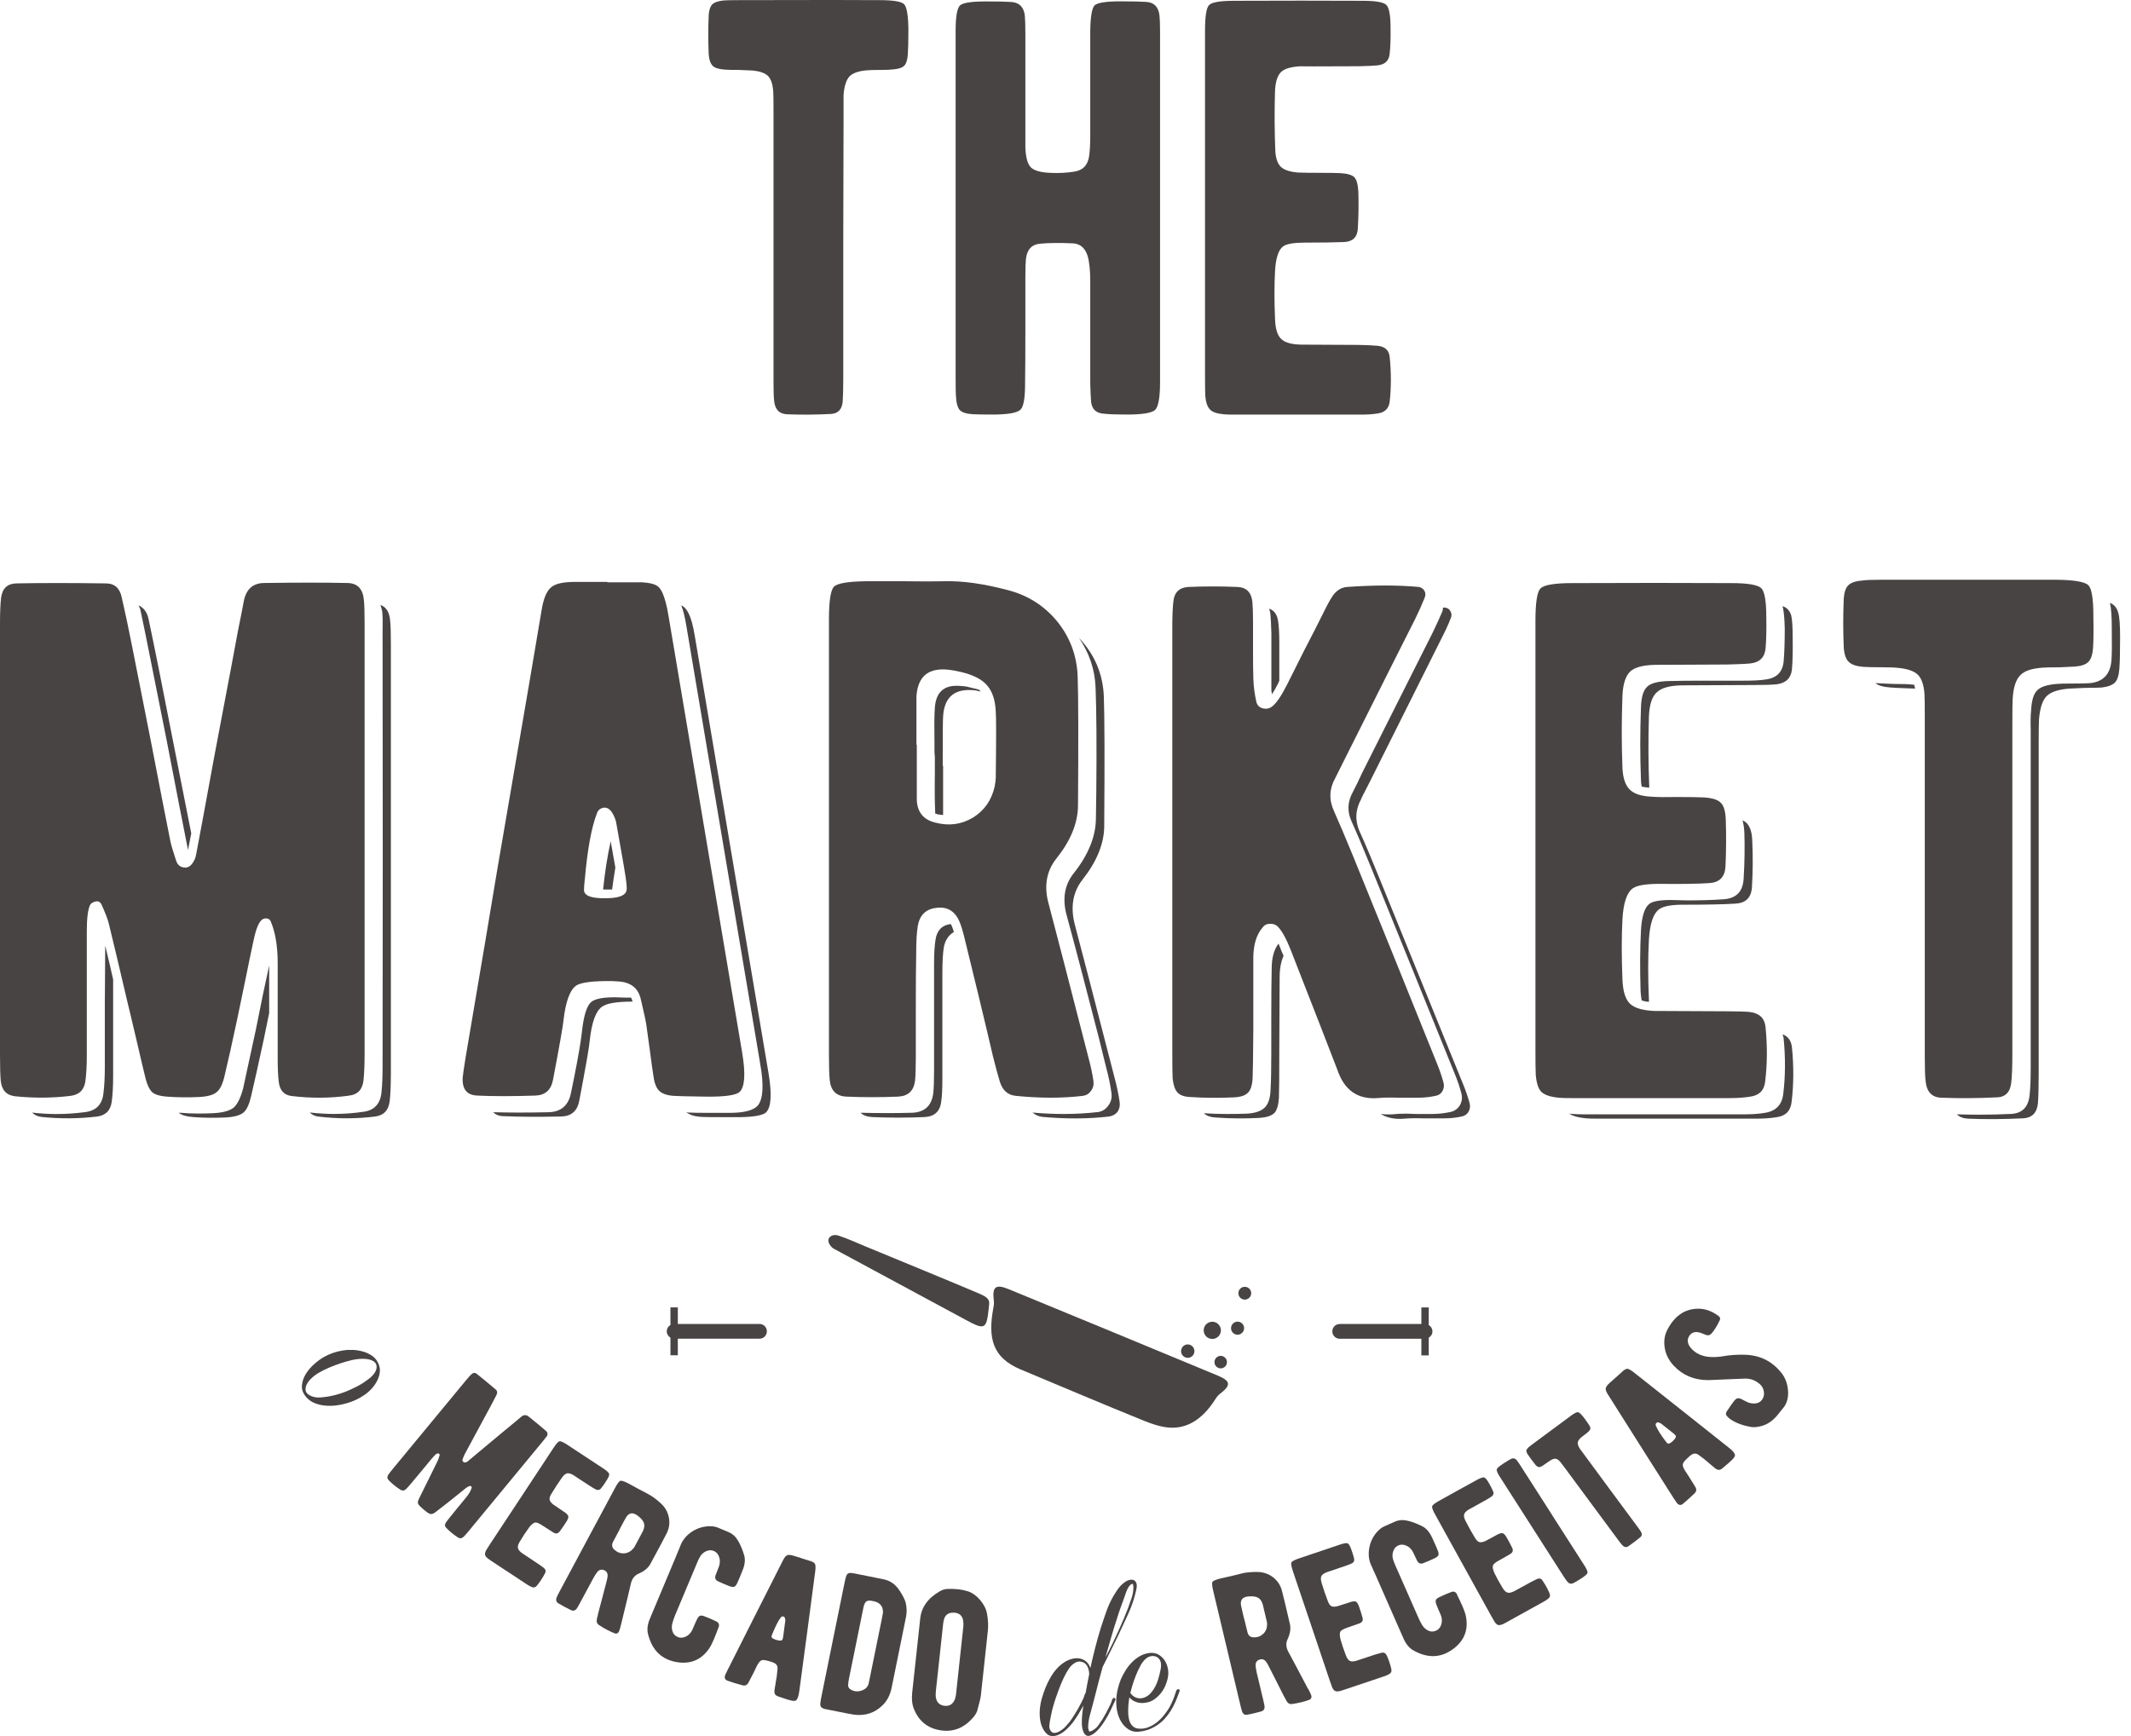 <svg xmlns="http://www.w3.org/2000/svg" width="162" height="132" viewBox="0 0 162 132" fill="none"><path fill-rule="evenodd" clip-rule="evenodd" d="M108.614 103.053V101.714C108.782 101.617 108.894 101.437 108.894 101.232C108.894 101.026 108.782 100.846 108.614 100.749V99.41H108.053V100.671H101.845C101.535 100.671 101.284 100.921 101.284 101.232C101.284 101.542 101.535 101.793 101.845 101.793H108.053V103.057H108.614V103.053Z" fill="#494444"></path><path fill-rule="evenodd" clip-rule="evenodd" d="M51.529 103.053V101.789H57.737C58.047 101.789 58.298 101.538 58.298 101.228C58.298 100.918 58.047 100.667 57.737 100.667H51.529V99.407H50.968V100.746C50.8 100.843 50.688 101.022 50.688 101.228C50.688 101.434 50.8 101.613 50.968 101.71V103.049H51.529V103.053Z" fill="#494444"></path><path fill-rule="evenodd" clip-rule="evenodd" d="M54.18 5.011C54.356 5.172 54.67 5.265 55.123 5.295C55.328 5.31 55.676 5.318 56.173 5.318C56.626 5.333 56.981 5.348 57.247 5.363C57.785 5.422 58.167 5.561 58.387 5.778C58.604 5.998 58.735 6.376 58.78 6.918C58.795 7.124 58.803 7.599 58.803 8.343V29.023C58.803 29.711 58.818 30.186 58.847 30.448C58.904 31.117 59.225 31.469 59.812 31.499C60.878 31.544 61.996 31.536 63.163 31.476C63.701 31.447 64.001 31.14 64.06 30.556C64.09 30.164 64.105 29.569 64.105 28.78V18.792L64.128 8.803V7.203C64.184 6.533 64.337 6.066 64.588 5.8C64.85 5.538 65.317 5.385 65.99 5.34C66.196 5.325 66.514 5.318 66.951 5.318C67.389 5.318 67.703 5.303 67.938 5.273C68.316 5.243 68.589 5.149 68.75 4.989C68.896 4.828 68.982 4.551 69.012 4.155C69.042 3.762 69.057 3.111 69.057 2.203C69.042 1.152 68.933 0.524 68.728 0.318C68.522 0.112 67.901 0.011 66.865 0.011C65.594 -0.004 61.996 -0.004 56.065 0.011C55.568 0.011 55.216 0.019 55.014 0.034C54.603 0.079 54.319 0.172 54.162 0.318C54.001 0.479 53.904 0.748 53.877 1.129C53.833 2.139 53.833 3.138 53.877 4.132C53.904 4.54 54.008 4.835 54.184 5.007" fill="#494444"></path><path fill-rule="evenodd" clip-rule="evenodd" d="M72.979 31.192C73.14 31.368 73.484 31.469 74.008 31.499C74.314 31.514 74.849 31.521 75.608 31.521C76.689 31.506 77.344 31.383 77.579 31.147C77.811 30.93 77.927 30.28 77.927 29.199C77.942 28.163 77.949 26.809 77.949 25.145V21.091C77.949 20.433 77.964 19.958 77.994 19.666C78.084 18.952 78.454 18.571 79.112 18.526C79.755 18.466 80.571 18.459 81.566 18.503C82.119 18.533 82.493 18.855 82.684 19.468C82.814 19.921 82.882 20.564 82.882 21.398V29.154C82.897 29.767 82.919 30.242 82.949 30.579C83.02 31.121 83.334 31.413 83.891 31.454C84.284 31.499 84.871 31.521 85.645 31.521C86.842 31.521 87.564 31.401 87.814 31.17C88.061 30.919 88.188 30.22 88.188 29.064V2.401C88.188 1.829 88.173 1.421 88.144 1.174C88.069 0.531 87.743 0.187 87.156 0.146C86.73 0.116 86.083 0.101 85.204 0.101C84.094 0.101 83.432 0.202 83.211 0.407C83.005 0.628 82.897 1.275 82.882 2.36V10.314C82.882 10.957 82.852 11.48 82.792 11.892C82.691 12.58 82.302 12.965 81.633 13.055C81.061 13.145 80.477 13.171 79.879 13.145C79.12 13.115 78.615 12.976 78.368 12.726C78.121 12.479 77.983 11.982 77.949 11.237V2.584C77.949 1.926 77.934 1.458 77.908 1.182C77.833 0.553 77.504 0.209 76.921 0.153C76.51 0.123 75.863 0.108 74.969 0.108C73.858 0.108 73.196 0.209 72.976 0.415C72.755 0.636 72.647 1.283 72.647 2.367V28.679C72.647 29.453 72.654 29.921 72.669 30.081C72.695 30.639 72.8 31.009 72.976 31.2" fill="#494444"></path><path fill-rule="evenodd" clip-rule="evenodd" d="M91.994 31.151C92.185 31.342 92.54 31.458 93.068 31.503C93.213 31.517 93.449 31.525 93.771 31.525H103.501C103.969 31.525 104.376 31.495 104.728 31.439C105.281 31.364 105.588 31.058 105.648 30.519C105.764 29.438 105.764 28.32 105.648 27.168C105.603 26.641 105.296 26.349 104.728 26.293C104.451 26.263 103.976 26.241 103.303 26.226C100.251 26.211 98.785 26.203 98.901 26.203C98.172 26.189 97.667 26.043 97.391 25.766C97.114 25.504 96.961 25.014 96.931 24.296C96.871 22.909 96.871 21.675 96.931 20.594C96.987 19.614 97.192 18.994 97.544 18.732C97.806 18.541 98.363 18.448 99.208 18.448C100.524 18.448 101.523 18.433 102.211 18.403C102.854 18.358 103.187 18.021 103.221 17.393C103.281 16.443 103.292 15.501 103.262 14.566C103.232 14.027 103.131 13.661 102.955 13.47C102.765 13.294 102.409 13.193 101.882 13.163C101.545 13.149 101.014 13.141 100.281 13.141C99.597 13.141 99.07 13.133 98.703 13.119C98.075 13.074 97.63 12.928 97.365 12.681C97.103 12.419 96.964 11.978 96.946 11.368C96.89 9.936 96.882 8.463 96.927 6.941C96.953 6.241 97.11 5.752 97.387 5.475C97.664 5.213 98.176 5.067 98.92 5.037C98.774 5.052 100.24 5.052 103.322 5.037C103.995 5.022 104.462 5 104.724 4.97C105.292 4.91 105.599 4.611 105.644 4.072C105.704 3.56 105.723 2.917 105.711 2.143C105.711 1.163 105.603 0.572 105.382 0.366C105.177 0.165 104.571 0.06 103.565 0.06C100.614 0.045 97.379 0.045 93.861 0.06C92.765 0.06 92.114 0.168 91.912 0.389C91.706 0.595 91.606 1.256 91.606 2.382V28.518C91.606 29.352 91.613 29.883 91.628 30.119C91.673 30.616 91.796 30.96 91.998 31.147" fill="#494444"></path><path fill-rule="evenodd" clip-rule="evenodd" d="M26.54 83.304C27.198 83.233 27.561 82.836 27.636 82.126C27.688 81.595 27.718 80.929 27.718 80.125V47.37C27.718 46.528 27.699 45.945 27.662 45.616C27.587 44.778 27.176 44.348 26.428 44.329C24.711 44.292 22.584 44.292 20.048 44.329C19.225 44.348 18.724 44.797 18.541 45.672C18.485 45.982 18.332 46.779 18.074 48.054C17.89 49.023 17.744 49.808 17.636 50.41C17.288 52.216 16.832 54.628 16.267 57.639C15.609 61.236 15.164 63.652 14.925 64.897C14.887 65.099 14.85 65.234 14.816 65.309C14.614 65.765 14.36 65.986 14.05 65.967C13.721 65.948 13.5 65.776 13.392 65.447C13.171 64.789 13.025 64.295 12.954 63.97C12.588 62.145 12.116 59.707 11.529 56.659C10.8 52.972 10.314 50.526 10.078 49.318C9.787 47.841 9.514 46.543 9.256 45.429C9.11 44.718 8.71 44.359 8.051 44.359C5.422 44.322 3.149 44.322 1.234 44.359C0.557 44.378 0.176 44.744 0.082 45.455C0.026 45.93 0 46.588 0 47.426V80.207C0 81.12 0.019 81.778 0.056 82.178C0.127 82.889 0.494 83.281 1.152 83.356C2.577 83.502 3.964 83.494 5.314 83.33C6.01 83.255 6.399 82.881 6.492 82.208C6.563 81.681 6.6 81.022 6.6 80.237V70.761C6.6 69.811 6.683 69.164 6.847 68.816C6.903 68.708 7.012 68.626 7.176 68.57C7.431 68.48 7.614 68.551 7.722 68.787C7.995 69.388 8.179 69.864 8.268 70.211C8.616 71.636 9.091 73.633 9.693 76.21C9.783 76.576 10.015 77.533 10.377 79.085C10.65 80.271 10.879 81.239 11.062 81.987C11.189 82.5 11.365 82.855 11.582 83.057C11.802 83.24 12.184 83.349 12.73 83.386C13.515 83.442 14.319 83.45 15.142 83.412C15.8 83.375 16.245 83.248 16.484 83.027C16.739 82.825 16.941 82.399 17.086 81.74C17.326 80.753 17.644 79.321 18.044 77.44C18.171 76.838 18.373 75.869 18.646 74.538C18.9 73.278 19.102 72.309 19.248 71.636C19.412 70.813 19.603 70.275 19.824 70.02C19.932 69.893 20.059 69.83 20.209 69.83C20.373 69.83 20.493 69.893 20.564 70.02C20.931 70.862 21.11 71.939 21.11 73.252V80.51C21.11 81.206 21.136 81.789 21.192 82.264C21.267 82.903 21.585 83.259 22.15 83.334C23.646 83.517 25.108 83.506 26.533 83.307" fill="#494444"></path><path fill-rule="evenodd" clip-rule="evenodd" d="M19.42 78.427C19.016 80.308 18.706 81.741 18.489 82.728C18.305 83.438 18.07 83.932 17.778 84.205C17.468 84.459 16.948 84.605 16.219 84.642C15.852 84.661 15.478 84.669 15.097 84.669C14.641 84.669 14.196 84.65 13.754 84.613H13.59C13.81 84.796 14.196 84.904 14.742 84.942C15.527 84.998 16.331 85.005 17.15 84.968C17.808 84.93 18.264 84.803 18.519 84.586C18.754 84.385 18.949 83.966 19.095 83.326C19.33 82.324 19.652 80.888 20.052 79.026C20.16 78.476 20.299 77.81 20.463 77.025V73.409C20.261 74.359 20.097 75.125 19.97 75.709C19.734 76.898 19.551 77.799 19.424 78.42" fill="#494444"></path><path fill-rule="evenodd" clip-rule="evenodd" d="M7.969 75.884V81.142C7.969 81.928 7.932 82.593 7.861 83.143C7.767 84.003 7.285 84.474 6.41 84.568C5.714 84.657 5.004 84.706 4.275 84.706C3.71 84.706 3.097 84.669 2.438 84.598C2.622 84.781 2.857 84.889 3.149 84.927C4.574 85.073 5.972 85.065 7.341 84.901C8.018 84.826 8.399 84.452 8.493 83.779C8.564 83.251 8.601 82.593 8.601 81.808V74.471C8.456 73.813 8.254 72.956 7.999 71.898L7.973 75.896L7.969 75.884Z" fill="#494444"></path><path fill-rule="evenodd" clip-rule="evenodd" d="M10.654 46.278C10.893 47.392 11.155 48.686 11.447 50.167L12.677 56.33C13.425 60.219 13.964 62.986 14.293 64.628L14.54 63.368C14.267 61.98 13.855 59.898 13.306 57.123C12.76 54.348 12.348 52.265 12.075 50.878C11.784 49.415 11.518 48.129 11.282 47.018C11.174 46.543 10.927 46.214 10.542 46.031C10.617 46.233 10.65 46.315 10.65 46.278" fill="#494444"></path><path fill-rule="evenodd" clip-rule="evenodd" d="M29.715 81.714V48.933C29.715 48.11 29.697 47.527 29.659 47.179C29.603 46.539 29.357 46.147 28.919 46.001C28.99 46.203 29.039 46.367 29.057 46.495C29.095 46.861 29.102 47.4 29.084 48.11V48.275C29.102 59.924 29.102 70.851 29.084 81.056C29.084 81.86 29.057 82.526 29.001 83.057C28.911 83.932 28.455 84.426 27.633 84.534C26.903 84.642 26.152 84.699 25.385 84.699C24.82 84.699 24.207 84.661 23.549 84.59C23.713 84.755 23.915 84.856 24.151 84.893C25.647 85.076 27.109 85.076 28.534 84.893C29.192 84.803 29.555 84.399 29.629 83.689C29.686 83.177 29.712 82.522 29.712 81.718" fill="#494444"></path><path fill-rule="evenodd" clip-rule="evenodd" d="M52.201 47.729L57.788 80.866C58.08 82.507 58.017 83.577 57.598 84.07C57.269 84.433 56.558 84.617 55.462 84.617H53.821C53.181 84.617 52.673 84.609 52.287 84.59C52.269 84.59 52.25 84.579 52.235 84.564H52.179C52.415 84.766 52.77 84.882 53.245 84.919C53.48 84.938 54.284 84.946 55.653 84.946C57.078 84.964 57.938 84.845 58.226 84.59C58.63 84.205 58.693 83.203 58.42 81.576C57.743 77.579 56.812 72.055 55.627 65.006C54.31 57.175 53.379 51.652 52.833 48.439C52.762 48.002 52.688 47.647 52.613 47.37C52.411 46.622 52.138 46.173 51.79 46.027C51.861 46.211 51.928 46.413 51.981 46.629C52.052 46.902 52.127 47.269 52.201 47.725" fill="#494444"></path><path fill-rule="evenodd" clip-rule="evenodd" d="M46.533 67.638C46.604 67.092 46.686 66.535 46.78 65.967C46.705 65.567 46.589 64.901 46.425 63.966C46.166 65.133 45.976 66.359 45.849 67.635H46.533V67.638Z" fill="#494444"></path><path fill-rule="evenodd" clip-rule="evenodd" d="M36.29 83.304C37.494 83.36 38.956 83.36 40.672 83.304C41.439 83.285 41.895 82.885 42.041 82.1C42.535 79.508 42.797 78.001 42.838 77.582C43.002 76.139 43.328 75.256 43.821 74.927C44.188 74.692 45.1 74.579 46.562 74.598C46.544 74.598 46.69 74.609 47 74.624C47.965 74.68 48.541 75.144 48.724 76.019C48.963 77.022 49.098 77.661 49.135 77.934C49.191 78.371 49.281 79.03 49.408 79.905C49.52 80.78 49.61 81.43 49.681 81.849C49.752 82.38 49.902 82.743 50.119 82.945C50.336 83.162 50.713 83.293 51.241 83.326C51.48 83.345 52.28 83.364 53.653 83.383C55.078 83.401 55.934 83.282 56.226 83.027C56.626 82.642 56.689 81.64 56.416 80.013C55.795 76.326 54.864 70.802 53.623 63.447C52.381 56.091 51.45 50.567 50.829 46.876C50.755 46.42 50.684 46.065 50.609 45.807C50.444 45.186 50.253 44.786 50.033 44.603C49.816 44.419 49.404 44.311 48.802 44.274H46.173V44.244H43.765C42.853 44.244 42.239 44.371 41.933 44.629C41.566 44.902 41.312 45.504 41.166 46.435C41.091 46.947 39.969 53.522 37.797 66.154C37.415 68.491 36.611 73.256 35.388 80.451C35.261 81.255 35.187 81.756 35.172 81.958C35.134 82.833 35.508 83.282 36.293 83.3M44.453 66.924C44.655 64.587 44.966 62.889 45.384 61.831C45.456 61.614 45.612 61.476 45.848 61.42C46.121 61.364 46.36 61.502 46.562 61.831C46.727 62.123 46.828 62.396 46.862 62.654C46.88 62.729 46.989 63.349 47.191 64.516C47.37 65.522 47.501 66.27 47.572 66.764C47.643 67.295 47.666 67.605 47.628 67.695C47.557 68.095 47.026 68.297 46.039 68.297C44.943 68.316 44.397 68.106 44.397 67.669C44.397 67.485 44.412 67.239 44.45 66.928" fill="#494444"></path><path fill-rule="evenodd" clip-rule="evenodd" d="M47.598 75.855L46.749 75.828C45.799 75.828 45.189 75.956 44.916 76.213C44.587 76.524 44.359 77.291 44.232 78.513C44.142 79.28 43.948 80.402 43.656 81.883C43.529 82.485 43.447 82.885 43.409 83.087C43.226 84.037 42.669 84.531 41.738 84.568C40.844 84.587 40.066 84.594 39.412 84.594C38.791 84.594 38.151 84.583 37.493 84.568C37.695 84.77 37.961 84.867 38.286 84.867C39.494 84.923 40.952 84.931 42.669 84.893C43.435 84.874 43.892 84.474 44.038 83.689C44.531 81.097 44.797 79.583 44.83 79.142C44.976 77.773 45.279 76.913 45.735 76.569C46.083 76.292 46.868 76.157 48.087 76.157C48.073 76.083 48.035 75.982 47.979 75.855H47.594H47.598Z" fill="#494444"></path><path fill-rule="evenodd" clip-rule="evenodd" d="M71.042 57.231L71.068 57.56V58.794C71.049 60.129 71.061 61.105 71.094 61.726V61.861C71.24 61.898 71.296 61.917 71.259 61.917C71.296 61.917 71.438 61.935 71.696 61.973V58.222H71.666C71.666 55.885 71.674 54.636 71.696 54.471C71.786 52.956 72.616 52.298 74.187 52.5L74.546 52.583C74.527 52.564 74.49 52.519 74.434 52.444C74.251 52.388 74.116 52.354 74.022 52.336C73.641 52.246 73.447 52.197 73.447 52.197C73.447 52.197 73.364 52.19 73.2 52.171C73.035 52.153 72.871 52.145 72.706 52.145C71.685 52.145 71.135 52.71 71.064 53.843C71.027 54.407 71.019 55.268 71.038 56.416V57.238L71.042 57.231Z" fill="#494444"></path><path fill-rule="evenodd" clip-rule="evenodd" d="M72.328 70.35C72.328 70.331 72.317 70.312 72.302 70.294L72.272 70.264C71.614 70.338 71.232 70.731 71.12 71.442C71.045 71.879 71.008 72.519 71.008 73.356V81.434C71.008 82.163 70.989 82.713 70.952 83.076C70.843 84.063 70.305 84.572 69.336 84.609C68.678 84.628 68.024 84.635 67.365 84.635C66.745 84.635 66.098 84.624 65.421 84.609C65.623 84.811 65.922 84.919 66.326 84.938C67.642 84.994 68.955 84.994 70.271 84.938C71.056 84.901 71.487 84.489 71.558 83.704C71.614 83.356 71.64 82.773 71.64 81.954V74.011C71.64 73.154 71.677 72.496 71.748 72.04C71.842 71.509 72.096 71.12 72.515 70.862C72.44 70.641 72.406 70.533 72.406 70.533C72.406 70.533 72.38 70.469 72.324 70.342" fill="#494444"></path><path fill-rule="evenodd" clip-rule="evenodd" d="M65.81 44.195C64.46 44.213 63.656 44.352 63.402 44.606C63.148 44.86 63.017 45.691 63.017 47.097V80.125C63.017 81.056 63.035 81.714 63.073 82.096C63.148 82.918 63.566 83.345 64.333 83.382C65.631 83.438 66.943 83.438 68.278 83.382C69.045 83.345 69.475 82.933 69.565 82.148C69.602 81.8 69.621 81.21 69.621 80.368V76.423C69.621 74.762 69.632 73.439 69.651 72.451C69.651 71.591 69.688 70.937 69.759 70.481C69.886 69.606 70.361 69.119 71.184 69.03C72.007 68.921 72.59 69.269 72.938 70.069C73.065 70.38 73.196 70.798 73.323 71.329C73.596 72.444 73.963 73.94 74.419 75.821C74.95 78.031 75.305 79.527 75.484 80.312C75.686 81.116 75.859 81.755 76.004 82.231C76.206 82.907 76.618 83.27 77.238 83.326C79.063 83.509 80.75 83.509 82.306 83.326C82.579 83.289 82.788 83.162 82.934 82.945C83.098 82.743 83.162 82.496 83.125 82.204C83.053 81.673 82.915 81.037 82.713 80.29C81.199 74.392 80.204 70.548 79.729 68.76C79.347 67.41 79.538 66.251 80.305 65.282C81.386 63.932 81.932 62.597 81.95 61.285C81.988 56.154 81.977 52.852 81.924 51.371C81.849 49.8 81.322 48.413 80.335 47.209C79.347 46.023 78.087 45.238 76.554 44.853C74.748 44.378 73.159 44.157 71.79 44.195C71.023 44.213 70.028 44.213 68.805 44.195H65.821H65.81ZM69.673 52.904C69.785 51.39 70.619 50.732 72.194 50.934C72.377 50.952 72.669 51.008 73.069 51.098C73.981 51.319 74.632 51.644 75.013 52.085C75.432 52.542 75.66 53.218 75.698 54.112C75.735 54.55 75.735 56.229 75.698 59.15C75.698 59.258 75.671 59.479 75.615 59.808C75.376 60.847 74.83 61.633 73.97 62.164C73.095 62.691 72.134 62.822 71.094 62.545C70.2 62.328 69.733 61.752 69.696 60.821V56.633H69.669V52.908L69.673 52.904Z" fill="#494444"></path><path fill-rule="evenodd" clip-rule="evenodd" d="M83.394 84.564C82.571 84.657 81.715 84.702 80.817 84.702C80.107 84.702 79.329 84.665 78.491 84.594C78.708 84.777 78.955 84.885 79.228 84.923C81.057 85.087 82.743 85.076 84.295 84.897C84.568 84.859 84.789 84.743 84.953 84.541C85.099 84.325 85.155 84.078 85.118 83.801C85.043 83.255 84.908 82.604 84.707 81.856C83.192 75.978 82.197 72.145 81.722 70.357C81.356 68.988 81.55 67.829 82.298 66.879C83.375 65.51 83.925 64.168 83.944 62.852C83.981 57.721 83.97 54.419 83.914 52.938C83.843 51.24 83.211 49.759 82.025 48.503C82.811 49.654 83.229 50.904 83.285 52.254C83.356 54.026 83.375 56.681 83.341 60.223L83.312 62.193C83.312 63.581 82.747 64.987 81.614 66.412C80.922 67.291 80.746 68.356 81.094 69.617C81.659 71.681 82.47 74.773 83.532 78.898L84.078 81.116C84.28 81.864 84.415 82.522 84.49 83.087C84.546 83.472 84.463 83.797 84.243 84.074C84.041 84.366 83.757 84.53 83.394 84.568" fill="#494444"></path><path fill-rule="evenodd" clip-rule="evenodd" d="M97.171 51.947L97.253 51.756V48.825C97.253 48.151 97.223 47.639 97.171 47.291C97.115 46.764 96.886 46.424 96.486 46.278C96.524 46.405 96.55 46.517 96.569 46.607C96.606 46.955 96.632 47.474 96.651 48.166V52.519C96.651 52.557 96.662 52.602 96.681 52.658V52.796C96.827 52.594 96.987 52.314 97.174 51.947" fill="#494444"></path><path fill-rule="evenodd" clip-rule="evenodd" d="M96.868 84.646C97.07 84.426 97.186 84.044 97.223 83.495C97.242 83.165 97.253 81.924 97.253 79.77C97.272 76.045 97.279 74.228 97.279 74.321C97.279 73.663 97.38 73.117 97.579 72.68C97.489 72.459 97.452 72.377 97.466 72.433C97.358 72.141 97.265 71.913 97.194 71.748C96.846 72.204 96.674 72.844 96.674 73.667C96.655 74.471 96.644 75.682 96.644 77.309V80.129C96.644 81.333 96.625 82.245 96.588 82.866C96.569 83.487 96.423 83.936 96.15 84.209C95.873 84.482 95.428 84.639 94.808 84.676C94.314 84.695 93.802 84.702 93.274 84.702C92.691 84.702 92.108 84.684 91.52 84.646C91.722 84.848 92.04 84.957 92.478 84.975C93.555 85.05 94.643 85.058 95.735 85.001C96.266 84.964 96.64 84.848 96.857 84.646" fill="#494444"></path><path fill-rule="evenodd" clip-rule="evenodd" d="M89.501 83.057C89.699 83.278 90.028 83.394 90.488 83.412C91.565 83.483 92.661 83.495 93.775 83.439C94.302 83.42 94.669 83.3 94.871 83.083C95.091 82.866 95.207 82.481 95.226 81.935C95.245 81.625 95.263 80.383 95.278 78.21V72.762C95.297 71.775 95.536 71.027 95.993 70.514C96.12 70.331 96.31 70.241 96.569 70.241C96.808 70.241 96.999 70.312 97.144 70.458C97.455 70.787 97.776 71.363 98.102 72.182C98.304 72.713 99.07 74.677 100.402 78.072C101.168 80.062 101.587 81.15 101.662 81.329C102.189 82.9 103.221 83.618 104.755 83.491C105.14 83.454 105.652 83.446 106.291 83.465H107.799C108.255 83.465 108.692 83.42 109.115 83.326C109.351 83.289 109.526 83.18 109.635 82.997C109.762 82.795 109.799 82.578 109.743 82.339C109.616 81.864 109.451 81.378 109.25 80.888C106.968 75.211 104.841 69.953 102.87 65.114C102.301 63.727 101.819 62.586 101.419 61.693C101.019 60.833 101.045 59.995 101.501 59.172C101.43 59.318 101.658 58.862 102.185 57.803C105.581 51.031 107.38 47.452 107.582 47.067C107.873 46.465 108.113 45.934 108.292 45.478C108.382 45.276 108.382 45.092 108.292 44.932C108.199 44.767 108.053 44.666 107.855 44.629C106.284 44.483 104.467 44.483 102.406 44.629C101.912 44.666 101.512 44.947 101.202 45.478C101.019 45.769 100.783 46.218 100.491 46.82C100.233 47.347 99.788 48.226 99.149 49.449C98.58 50.582 98.143 51.457 97.832 52.078C97.414 52.901 97.047 53.439 96.737 53.694C96.52 53.877 96.273 53.929 95.996 53.858C95.723 53.787 95.559 53.611 95.503 53.338C95.376 52.774 95.301 52.205 95.282 51.641C95.263 51.076 95.256 50.347 95.256 49.449V47.258C95.256 46.581 95.237 46.072 95.204 45.724C95.11 45.014 94.729 44.647 94.052 44.629C92.81 44.576 91.58 44.576 90.353 44.629C89.658 44.666 89.276 45.029 89.201 45.724C89.145 46.199 89.119 46.858 89.119 47.695V80.039C89.119 81.026 89.127 81.681 89.145 82.01C89.201 82.504 89.317 82.851 89.501 83.05" fill="#494444"></path><path fill-rule="evenodd" clip-rule="evenodd" d="M103.274 59.37C103.09 59.737 102.945 60.028 102.832 60.245C102.432 60.974 102.406 61.715 102.75 62.463C103.154 63.357 103.636 64.501 104.201 65.888C106.026 70.38 108.165 75.645 110.607 81.688C110.809 82.182 110.974 82.672 111.101 83.165C111.176 83.495 111.131 83.794 110.962 84.07C110.783 84.343 110.525 84.508 110.196 84.564C109.758 84.654 109.309 84.702 108.853 84.702H107.675C107.327 84.684 107.073 84.676 106.909 84.676C106.49 84.676 106.123 84.695 105.813 84.732H105.428C105.301 84.732 105.144 84.721 104.964 84.706C105.458 84.998 106.041 85.118 106.718 85.061C107.118 85.024 107.63 85.016 108.251 85.035H109.784C110.241 85.035 110.678 84.99 111.097 84.897C111.318 84.859 111.49 84.751 111.617 84.568C111.744 84.366 111.781 84.149 111.729 83.91C111.602 83.435 111.437 82.952 111.235 82.459C108.79 76.434 106.651 71.176 104.826 66.685C104.257 65.279 103.775 64.138 103.375 63.259C102.989 62.403 103.027 61.562 103.487 60.739C103.397 60.885 103.625 60.428 104.171 59.37C107.511 52.688 109.302 49.109 109.538 48.634C109.848 48.032 110.095 47.504 110.274 47.044C110.368 46.842 110.368 46.659 110.274 46.498C110.185 46.315 110.039 46.214 109.837 46.199H109.698C109.698 46.308 109.68 46.409 109.646 46.498C109.444 46.973 109.197 47.512 108.906 48.114C108.083 49.741 106.284 53.316 103.509 58.85C103.472 58.944 103.39 59.116 103.262 59.37" fill="#494444"></path><path fill-rule="evenodd" clip-rule="evenodd" d="M126.115 69.146C126.444 68.891 127.128 68.772 128.168 68.79C129.81 68.79 131.063 68.764 131.923 68.708C132.708 68.671 133.127 68.259 133.183 67.474C133.254 66.288 133.265 65.118 133.209 63.97C133.19 63.095 132.944 62.564 132.469 62.381C132.54 62.635 132.588 62.938 132.607 63.286C132.644 64.452 132.626 65.63 132.551 66.82C132.495 67.807 131.975 68.327 130.988 68.379C130.221 68.435 129.301 68.461 128.224 68.461L127.046 68.431C126.171 68.431 125.614 68.532 125.375 68.734C125.008 69.026 124.799 69.71 124.746 70.787C124.675 72.137 124.664 73.671 124.72 75.387C124.739 75.641 124.765 75.869 124.802 76.071C124.967 76.127 125.15 76.165 125.352 76.18V76.041C125.277 74.325 125.277 72.792 125.352 71.442C125.423 70.238 125.681 69.471 126.119 69.142" fill="#494444"></path><path fill-rule="evenodd" clip-rule="evenodd" d="M135.509 78.648C135.565 78.812 135.592 78.913 135.592 78.951C135.737 80.409 135.73 81.815 135.565 83.169C135.472 84.007 134.997 84.493 134.144 84.62C133.703 84.695 133.183 84.729 132.581 84.729H120.476C120.076 84.729 119.773 84.717 119.575 84.702C119.556 84.702 119.466 84.691 119.302 84.676C119.556 84.859 119.975 84.975 120.562 85.031C120.742 85.05 121.037 85.058 121.437 85.058H133.512C134.114 85.058 134.627 85.02 135.046 84.949C135.741 84.859 136.123 84.474 136.197 83.797C136.362 82.466 136.369 81.079 136.224 79.635C136.167 79.123 135.932 78.797 135.513 78.648" fill="#494444"></path><path fill-rule="evenodd" clip-rule="evenodd" d="M117.185 83.031C117.439 83.266 117.895 83.416 118.553 83.469C118.737 83.487 119.028 83.495 119.428 83.495H131.507C132.091 83.495 132.603 83.457 133.041 83.386C133.732 83.293 134.118 82.911 134.189 82.234C134.353 80.903 134.361 79.516 134.215 78.072C134.14 77.414 133.751 77.04 133.037 76.95C132.708 76.913 132.124 76.894 131.283 76.894C127.484 76.876 125.651 76.868 125.778 76.868C124.884 76.831 124.264 76.651 123.916 76.322C123.568 75.993 123.377 75.38 123.34 74.486C123.269 72.769 123.269 71.236 123.34 69.886C123.411 68.663 123.669 67.885 124.107 67.56C124.417 67.321 125.101 67.205 126.16 67.205C127.801 67.224 129.054 67.205 129.911 67.149C130.696 67.111 131.118 66.7 131.171 65.915C131.227 64.729 131.234 63.551 131.197 62.385C131.178 61.708 131.051 61.263 130.816 61.042C130.599 60.806 130.157 60.668 129.499 60.631C129.08 60.612 128.415 60.601 127.502 60.601C126.661 60.619 126.003 60.612 125.528 60.575C124.761 60.537 124.215 60.358 123.886 60.029C123.557 59.699 123.374 59.153 123.34 58.387C123.269 56.614 123.269 54.789 123.34 52.908C123.377 52.033 123.568 51.42 123.916 51.072C124.264 50.743 124.892 50.571 125.808 50.552C125.644 50.552 127.476 50.545 131.313 50.526C132.132 50.507 132.719 50.481 133.067 50.444C133.759 50.373 134.144 49.995 134.219 49.322C134.275 48.701 134.293 47.897 134.275 46.914C134.275 45.709 134.148 44.977 133.893 44.722C133.62 44.464 132.861 44.337 131.62 44.337C127.947 44.318 123.912 44.318 119.514 44.337C118.164 44.337 117.36 44.475 117.106 44.748C116.848 45.003 116.725 45.833 116.725 47.239V79.748C116.725 80.787 116.732 81.453 116.751 81.748C116.807 82.369 116.949 82.799 117.188 83.035" fill="#494444"></path><path fill-rule="evenodd" clip-rule="evenodd" d="M134.167 51.674C133.8 51.73 133.254 51.756 132.525 51.756H129.238C128.325 51.756 127.54 51.768 126.882 51.783C126.044 51.801 125.487 51.947 125.214 52.22C124.922 52.493 124.765 53.024 124.747 53.809C124.676 55.691 124.676 57.516 124.747 59.288C124.747 59.453 124.765 59.625 124.803 59.808C124.949 59.845 125.139 59.871 125.379 59.89C125.304 58.136 125.296 56.33 125.352 54.468C125.39 53.589 125.581 52.99 125.928 52.661C126.276 52.314 126.904 52.13 127.817 52.112C127.652 52.112 129.485 52.104 133.322 52.086C134.144 52.086 134.728 52.067 135.075 52.029C135.767 51.94 136.153 51.562 136.224 50.907C136.28 50.268 136.295 49.464 136.28 48.495C136.28 47.658 136.242 47.089 136.171 46.798C136.063 46.435 135.842 46.196 135.513 46.087C135.607 46.435 135.659 47.007 135.678 47.811C135.678 48.798 135.651 49.617 135.595 50.276C135.52 51.113 135.046 51.581 134.17 51.67" fill="#494444"></path><path fill-rule="evenodd" clip-rule="evenodd" d="M161.032 46.607C160.939 46.225 160.729 45.968 160.4 45.84C160.494 46.222 160.539 46.861 160.539 47.759V47.976C160.557 48.982 160.55 49.73 160.513 50.223C160.423 51.282 159.866 51.857 158.841 51.947C158.549 51.966 158.112 51.973 157.525 51.973C157.016 51.973 156.638 51.981 156.403 51.999C155.636 52.056 155.124 52.22 154.87 52.493C154.597 52.747 154.443 53.26 154.406 54.026C154.368 54.355 154.357 54.857 154.376 55.533V81.004C154.376 82.006 154.35 82.758 154.294 83.248C154.204 84.179 153.725 84.661 152.869 84.699C152.046 84.736 151.242 84.755 150.46 84.755C149.929 84.755 149.365 84.744 148.763 84.729C148.965 84.931 149.245 85.039 149.612 85.058C150.943 85.114 152.342 85.103 153.804 85.032C154.477 84.994 154.855 84.613 154.926 83.88C154.963 83.386 154.982 82.65 154.982 81.662V56.659C154.982 55.582 154.993 54.924 155.008 54.688C155.079 53.832 155.273 53.245 155.584 52.934C155.913 52.605 156.496 52.415 157.334 52.358C157.592 52.34 157.992 52.321 158.538 52.302C159.069 52.302 159.48 52.295 159.772 52.276C160.247 52.22 160.584 52.093 160.786 51.891C160.969 51.689 161.077 51.345 161.115 50.851C161.152 50.377 161.171 49.572 161.171 48.443C161.171 47.531 161.126 46.917 161.036 46.607" fill="#494444"></path><path fill-rule="evenodd" clip-rule="evenodd" d="M151.777 83.442C152.454 83.423 152.827 83.042 152.899 82.29C152.955 81.815 152.981 81.075 152.981 80.073V55.096C152.981 54 152.988 53.334 153.007 53.095C153.063 52.257 153.254 51.67 153.583 51.341C153.893 51.012 154.465 50.821 155.307 50.765C155.561 50.746 155.972 50.739 156.537 50.739C157.046 50.72 157.45 50.702 157.745 50.683C158.216 50.646 158.557 50.53 158.759 50.328C158.957 50.126 159.076 49.782 159.114 49.288C159.151 48.794 159.159 47.983 159.14 46.85C159.14 45.533 159.013 44.752 158.759 44.494C158.486 44.24 157.7 44.101 156.403 44.083H142.903C142.282 44.083 141.844 44.101 141.59 44.139C141.078 44.176 140.722 44.296 140.52 44.494C140.322 44.677 140.203 45.006 140.165 45.481C140.109 46.779 140.109 48.028 140.165 49.232C140.199 49.763 140.33 50.126 140.547 50.328C140.767 50.545 141.156 50.675 141.725 50.709C141.979 50.728 142.416 50.735 143.037 50.735C143.602 50.735 144.051 50.754 144.38 50.791C145.057 50.866 145.531 51.038 145.804 51.311C146.077 51.584 146.242 52.059 146.298 52.736C146.317 52.994 146.324 53.585 146.324 54.516V80.394C146.324 81.254 146.343 81.838 146.38 82.148C146.451 83.008 146.855 83.446 147.585 83.465C148.92 83.521 150.314 83.509 151.777 83.438" fill="#494444"></path><path fill-rule="evenodd" clip-rule="evenodd" d="M145.449 52.056H145.393C145.083 52.018 144.608 52.003 143.968 52.003C143.422 51.984 143.022 51.966 142.764 51.947H142.573C142.794 52.13 143.183 52.239 143.751 52.276C143.897 52.295 144.507 52.321 145.587 52.358C145.569 52.246 145.542 52.149 145.505 52.056H145.449Z" fill="#494444"></path><path fill-rule="evenodd" clip-rule="evenodd" d="M28.23 103.049C28.021 102.914 27.8 102.817 27.565 102.757C27.326 102.69 27.079 102.653 26.828 102.641C26.578 102.63 26.327 102.641 26.076 102.682C25.826 102.72 25.579 102.78 25.336 102.862C25.093 102.944 24.865 103.045 24.652 103.165C24.409 103.299 24.154 103.483 23.889 103.718C23.623 103.954 23.403 104.212 23.234 104.492C23.066 104.773 22.973 105.065 22.95 105.371C22.931 105.674 23.047 105.966 23.294 106.246C23.477 106.452 23.698 106.602 23.949 106.699C24.199 106.796 24.465 106.856 24.741 106.878C25.018 106.901 25.295 106.897 25.575 106.86C25.856 106.826 26.114 106.77 26.349 106.699C26.593 106.631 26.832 106.545 27.067 106.433C27.303 106.321 27.527 106.19 27.741 106.041C27.95 105.891 28.145 105.719 28.313 105.521C28.481 105.323 28.619 105.109 28.724 104.878C28.821 104.661 28.87 104.444 28.881 104.227C28.889 104.01 28.833 103.793 28.717 103.576C28.605 103.359 28.44 103.184 28.23 103.049ZM28.533 104.298C28.466 104.418 28.388 104.522 28.287 104.623C28.189 104.721 28.081 104.814 27.965 104.896C27.849 104.979 27.741 105.057 27.643 105.124C27.479 105.233 27.311 105.33 27.139 105.42C26.966 105.51 26.791 105.592 26.611 105.674C26.338 105.798 26.065 105.902 25.792 105.985C25.516 106.071 25.235 106.138 24.947 106.186C24.824 106.205 24.693 106.224 24.551 106.239C24.409 106.254 24.27 106.261 24.139 106.258C24.005 106.25 23.874 106.228 23.747 106.186C23.62 106.145 23.504 106.082 23.395 105.996C23.305 105.917 23.253 105.827 23.234 105.723C23.219 105.622 23.227 105.521 23.257 105.416C23.287 105.315 23.332 105.218 23.395 105.128C23.459 105.035 23.522 104.956 23.59 104.885C23.788 104.679 24.012 104.504 24.27 104.358C24.528 104.216 24.783 104.089 25.037 103.98C25.329 103.86 25.609 103.752 25.882 103.662C26.151 103.572 26.428 103.49 26.712 103.423C26.997 103.356 27.284 103.318 27.576 103.318C27.677 103.318 27.785 103.326 27.905 103.341C28.021 103.356 28.137 103.382 28.245 103.427C28.354 103.472 28.444 103.531 28.518 103.614C28.59 103.696 28.627 103.797 28.631 103.928C28.631 104.059 28.593 104.186 28.53 104.302" fill="#494444"></path><path fill-rule="evenodd" clip-rule="evenodd" d="M41.533 109.268C41.663 109.081 41.648 108.924 41.499 108.793C41.151 108.49 40.71 108.127 40.179 107.701C39.999 107.563 39.82 107.566 39.633 107.716C39.566 107.776 39.401 107.914 39.136 108.135C38.926 108.303 38.758 108.438 38.631 108.55C38.272 108.845 37.763 109.268 37.105 109.818C36.406 110.405 35.897 110.827 35.587 111.089C35.545 111.123 35.512 111.149 35.489 111.16C35.373 111.216 35.28 111.213 35.216 111.153C35.153 111.097 35.142 111.026 35.175 110.936C35.242 110.756 35.295 110.629 35.336 110.554C35.572 110.113 35.889 109.526 36.29 108.786C36.761 107.914 37.082 107.32 37.247 107.013C37.438 106.658 37.606 106.34 37.741 106.067C37.83 105.895 37.808 105.753 37.673 105.641C37.131 105.181 36.66 104.792 36.256 104.47C36.114 104.354 35.972 104.365 35.83 104.5C35.736 104.59 35.617 104.721 35.474 104.893C35.052 105.401 34.109 106.545 32.64 108.322L29.85 111.702C29.693 111.893 29.588 112.032 29.525 112.121C29.416 112.282 29.427 112.424 29.551 112.551C29.82 112.824 30.112 113.064 30.422 113.262C30.579 113.367 30.725 113.355 30.86 113.232C30.964 113.131 31.08 113 31.215 112.839C31.413 112.604 31.69 112.278 32.034 111.86C32.419 111.396 32.688 111.067 32.845 110.88C33.01 110.682 33.137 110.558 33.227 110.521C33.261 110.506 33.298 110.502 33.343 110.521C33.414 110.547 33.436 110.592 33.414 110.663C33.369 110.835 33.324 110.966 33.283 111.052C33.118 111.4 32.872 111.893 32.554 112.536C32.509 112.63 32.389 112.869 32.198 113.254C32.053 113.546 31.933 113.785 31.843 113.972C31.78 114.103 31.753 114.208 31.768 114.283C31.787 114.361 31.847 114.451 31.948 114.548C32.105 114.698 32.27 114.836 32.445 114.971C32.587 115.076 32.703 115.128 32.789 115.12C32.879 115.12 32.991 115.068 33.133 114.956C33.354 114.788 33.664 114.548 34.068 114.23C34.195 114.129 34.401 113.965 34.689 113.733C34.958 113.516 35.164 113.348 35.314 113.228C35.486 113.086 35.624 113.008 35.717 112.989C35.759 112.978 35.792 112.989 35.818 113.015C35.856 113.045 35.871 113.079 35.859 113.116C35.792 113.352 35.646 113.606 35.418 113.879C35.34 113.972 35.134 114.223 34.797 114.634C34.539 114.945 34.334 115.195 34.181 115.393C34.061 115.539 33.967 115.663 33.896 115.771C33.799 115.913 33.803 116.04 33.907 116.153C34.188 116.448 34.495 116.699 34.82 116.904C34.969 116.998 35.115 116.975 35.254 116.841C35.351 116.743 35.471 116.613 35.609 116.441C37.355 114.324 39.229 112.058 41.226 109.638C41.368 109.462 41.465 109.339 41.514 109.264" fill="#494444"></path><path fill-rule="evenodd" clip-rule="evenodd" d="M40.197 116.172C40.395 115.91 40.567 115.771 40.713 115.764C40.822 115.76 40.994 115.835 41.233 115.992C41.603 116.235 41.884 116.415 42.082 116.534C42.269 116.643 42.426 116.609 42.553 116.437C42.744 116.183 42.923 115.921 43.088 115.655C43.178 115.498 43.219 115.375 43.204 115.293C43.181 115.207 43.103 115.113 42.961 115.009C42.871 114.941 42.721 114.84 42.516 114.706C42.325 114.578 42.175 114.481 42.078 114.41C41.91 114.283 41.813 114.16 41.783 114.04C41.757 113.917 41.801 113.767 41.91 113.595C42.157 113.184 42.43 112.768 42.721 112.35C42.86 112.159 42.991 112.05 43.122 112.024C43.249 112.002 43.417 112.058 43.634 112.185C43.589 112.163 44 112.436 44.868 113C45.059 113.12 45.193 113.199 45.276 113.24C45.444 113.329 45.586 113.303 45.698 113.157C45.81 113.027 45.934 112.847 46.072 112.63C46.252 112.357 46.334 112.17 46.308 112.073C46.289 111.976 46.139 111.837 45.855 111.65C45.029 111.101 44.124 110.502 43.136 109.859C42.83 109.657 42.624 109.567 42.531 109.59C42.437 109.608 42.284 109.777 42.078 110.091C41.914 110.341 41.087 111.594 39.599 113.853L37.25 117.413C37.097 117.645 37 117.798 36.962 117.866C36.884 118.011 36.854 118.131 36.876 118.225C36.895 118.314 36.974 118.412 37.112 118.52C37.149 118.55 37.213 118.595 37.303 118.655C38.716 119.586 39.621 120.184 40.029 120.453C40.16 120.539 40.279 120.607 40.388 120.655C40.556 120.738 40.698 120.708 40.814 120.566C41.046 120.285 41.252 119.971 41.431 119.627C41.517 119.47 41.484 119.332 41.334 119.212C41.263 119.152 41.132 119.059 40.945 118.931C40.093 118.363 39.681 118.09 39.715 118.112C39.513 117.974 39.401 117.839 39.374 117.709C39.344 117.585 39.393 117.417 39.517 117.211C39.756 116.811 39.984 116.467 40.201 116.175" fill="#494444"></path><path fill-rule="evenodd" clip-rule="evenodd" d="M49.446 118.905C50.104 117.697 50.523 116.912 50.698 116.556C50.882 116.175 50.927 115.779 50.844 115.367C50.762 114.963 50.568 114.616 50.257 114.328C49.887 113.984 49.532 113.729 49.199 113.561C49.019 113.471 48.784 113.348 48.496 113.191C48.118 112.985 47.883 112.854 47.793 112.806C47.467 112.637 47.258 112.566 47.164 112.592C47.071 112.622 46.936 112.802 46.757 113.135C46.585 113.46 45.874 114.784 44.629 117.106L42.557 120.977C42.438 121.197 42.359 121.354 42.322 121.452C42.236 121.654 42.281 121.811 42.456 121.915C42.759 122.095 43.073 122.263 43.395 122.42C43.582 122.51 43.735 122.465 43.855 122.293C43.911 122.211 43.99 122.072 44.094 121.878C44.18 121.717 44.349 121.403 44.599 120.939C44.809 120.547 44.977 120.232 45.104 120.001C45.22 119.795 45.313 119.645 45.388 119.552C45.53 119.361 45.706 119.305 45.912 119.384C46.117 119.466 46.211 119.623 46.188 119.859C46.181 119.945 46.162 120.06 46.121 120.206C46.046 120.502 45.942 120.902 45.807 121.414C45.657 121.99 45.549 122.387 45.489 122.611C45.437 122.828 45.396 123 45.37 123.131C45.332 123.314 45.384 123.456 45.526 123.557C45.938 123.826 46.338 124.039 46.731 124.193C46.798 124.219 46.869 124.215 46.933 124.185C46.992 124.155 47.037 124.103 47.063 124.032C47.116 123.897 47.164 123.725 47.213 123.52C47.602 121.938 47.849 120.902 47.961 120.408C48.047 120.038 48.245 119.787 48.548 119.653C48.974 119.47 49.274 119.223 49.446 118.909M48.877 116.418C48.825 116.523 48.612 116.923 48.234 117.618C48.223 117.645 48.182 117.693 48.126 117.761C47.935 117.978 47.707 118.093 47.438 118.108C47.164 118.123 46.921 118.03 46.708 117.835C46.525 117.671 46.488 117.476 46.596 117.252C46.63 117.185 46.802 116.852 47.123 116.257H47.116C47.408 115.704 47.572 115.408 47.598 115.367C47.815 115.023 48.096 114.975 48.444 115.221C48.488 115.251 48.552 115.3 48.63 115.371C48.817 115.539 48.93 115.7 48.963 115.853C49.004 116.014 48.978 116.205 48.873 116.422" fill="#494444"></path><path fill-rule="evenodd" clip-rule="evenodd" d="M54.453 123.284C54.139 123.131 53.836 123 53.537 122.891C53.387 122.835 53.275 122.824 53.2 122.862C53.126 122.895 53.054 122.989 52.98 123.138C52.931 123.236 52.875 123.359 52.808 123.512C52.722 123.714 52.669 123.841 52.647 123.894C52.535 124.148 52.363 124.331 52.131 124.443C51.899 124.548 51.682 124.552 51.476 124.447C51.267 124.346 51.14 124.17 51.091 123.92C51.061 123.755 51.069 123.583 51.121 123.396C51.17 123.221 51.233 123.034 51.312 122.839C51.776 121.736 52.337 120.397 52.998 118.819C53.069 118.647 53.137 118.505 53.2 118.393C53.305 118.198 53.458 118.052 53.664 117.955C53.873 117.858 54.075 117.847 54.266 117.929C54.457 118.008 54.588 118.157 54.666 118.378C54.752 118.617 54.745 118.864 54.648 119.129C54.476 119.574 54.393 119.791 54.393 119.788C54.33 119.99 54.393 120.135 54.573 120.229C54.857 120.363 55.149 120.487 55.44 120.599C55.609 120.663 55.736 120.681 55.814 120.651C55.9 120.618 55.975 120.521 56.05 120.36C56.143 120.162 56.282 119.836 56.458 119.384C56.633 118.954 56.671 118.568 56.566 118.232C56.338 117.499 56.072 117.002 55.781 116.74C55.676 116.646 55.56 116.572 55.437 116.515C55.257 116.437 54.969 116.313 54.569 116.153C54.423 116.093 54.251 116.055 54.053 116.048C53.533 116.033 53.051 116.171 52.602 116.459C52.176 116.744 51.88 117.103 51.719 117.54C51.671 117.678 51.301 118.565 50.612 120.199L49.427 123.026C49.229 123.475 49.173 123.875 49.259 124.23C49.569 125.498 50.325 126.216 51.525 126.392C52.553 126.541 53.361 126.175 53.948 125.289C54.113 125.034 54.341 124.511 54.629 123.725C54.704 123.523 54.644 123.378 54.453 123.284Z" fill="#494444"></path><path fill-rule="evenodd" clip-rule="evenodd" d="M61.659 118.71C61.625 118.699 61.397 118.632 60.978 118.501V118.494L60.354 118.299C60.118 118.228 59.95 118.209 59.845 118.251C59.737 118.295 59.624 118.43 59.512 118.662C59.449 118.785 58.633 120.393 57.074 123.482C56.786 124.047 56.199 125.214 55.309 126.986C55.212 127.181 55.152 127.308 55.129 127.36C55.051 127.577 55.114 127.723 55.313 127.794C55.615 127.906 55.993 128.022 56.442 128.142C56.64 128.198 56.794 128.131 56.895 127.944C57.231 127.308 57.418 126.938 57.459 126.833C57.616 126.478 57.77 126.276 57.923 126.231C58.035 126.197 58.282 126.242 58.66 126.365C58.667 126.365 58.705 126.384 58.768 126.407C59.015 126.493 59.127 126.657 59.108 126.904C59.082 127.184 59.063 127.36 59.052 127.435C59.037 127.555 59.007 127.73 58.966 127.962C58.929 128.198 58.903 128.374 58.88 128.49C58.861 128.632 58.873 128.74 58.91 128.807C58.947 128.882 59.037 128.946 59.168 128.994C59.228 129.017 59.437 129.088 59.789 129.2C60.152 129.316 60.384 129.353 60.477 129.312C60.615 129.245 60.713 128.991 60.769 128.546C60.915 127.461 61.113 125.962 61.371 124.047C61.655 121.919 61.853 120.416 61.965 119.544C61.984 119.421 61.992 119.32 61.995 119.245C62.003 119.073 61.984 118.954 61.943 118.89C61.902 118.826 61.805 118.767 61.655 118.71M59.688 123.295C59.688 123.321 59.662 123.493 59.621 123.815C59.591 124.081 59.565 124.283 59.542 124.413C59.52 124.556 59.501 124.638 59.482 124.664C59.434 124.761 59.28 124.769 59.026 124.694C58.746 124.612 58.618 124.514 58.656 124.402C58.671 124.357 58.693 124.294 58.723 124.215C58.962 123.628 59.176 123.213 59.37 122.966C59.411 122.921 59.46 122.903 59.527 122.906C59.602 122.906 59.654 122.962 59.681 123.063C59.699 123.149 59.707 123.228 59.696 123.299" fill="#494444"></path><path fill-rule="evenodd" clip-rule="evenodd" d="M68.357 120.902C68.058 120.446 67.647 120.169 67.123 120.072C67.175 120.083 66.48 119.945 65.033 119.653C64.891 119.623 64.775 119.604 64.685 119.597C64.502 119.589 64.382 119.672 64.326 119.847C64.288 119.96 64.247 120.132 64.199 120.364C64.068 121.007 63.772 122.454 63.316 124.709C62.871 126.904 62.583 128.318 62.456 128.946C62.404 129.204 62.374 129.38 62.366 129.47C62.348 129.612 62.362 129.713 62.407 129.776C62.449 129.84 62.546 129.896 62.692 129.941C62.71 129.941 62.729 129.948 62.748 129.952C64.075 130.221 64.786 130.363 64.891 130.371C65.769 130.49 66.51 130.247 67.108 129.645C67.448 129.309 67.669 128.879 67.778 128.348C67.897 127.761 68.08 126.863 68.327 125.651C68.57 124.466 68.754 123.568 68.873 122.959C68.944 122.633 68.941 122.282 68.862 121.904C68.817 121.676 68.649 121.34 68.361 120.902M67.112 122.69C67.101 122.764 67.078 122.899 67.037 123.093C66.839 124.099 66.532 125.606 66.117 127.618C66.11 127.652 66.098 127.712 66.08 127.79C66.065 127.869 66.053 127.925 66.046 127.962C65.99 128.247 65.807 128.441 65.493 128.546C65.193 128.643 64.913 128.617 64.659 128.456C64.524 128.37 64.464 128.254 64.475 128.105C64.487 127.966 64.505 127.809 64.539 127.637C64.599 127.349 64.775 126.482 65.07 125.031L65.552 122.652C65.56 122.63 65.571 122.562 65.594 122.45C65.612 122.368 65.624 122.301 65.635 122.248C65.687 121.979 65.769 121.811 65.897 121.743C66.016 121.684 66.211 121.691 66.487 121.766C66.951 121.889 67.16 122.196 67.119 122.682" fill="#494444"></path><path fill-rule="evenodd" clip-rule="evenodd" d="M74.512 121.661C74.231 121.332 73.925 121.111 73.592 120.999C73.143 120.853 72.616 120.79 72.006 120.816C71.823 120.827 71.636 120.883 71.449 120.992C70.525 121.523 70.024 122.233 69.95 123.123C69.942 123.209 69.841 124.133 69.65 125.894L69.344 128.718C69.295 129.189 69.336 129.6 69.478 129.944C69.86 130.891 70.555 131.437 71.565 131.575C72.556 131.71 73.397 131.336 74.093 130.449C74.183 130.322 74.25 130.199 74.287 130.087C74.456 129.473 74.549 129.092 74.564 128.939C74.669 127.974 74.849 126.321 75.099 123.984C75.14 123.587 75.118 123.157 75.032 122.69C74.968 122.338 74.796 121.998 74.516 121.665M73.229 123.714C73.139 124.559 72.956 126.246 72.683 128.774C72.657 129.017 72.605 129.208 72.526 129.342C72.362 129.627 72.115 129.743 71.786 129.698C71.457 129.657 71.247 129.477 71.165 129.159C71.124 129.028 71.12 128.811 71.154 128.508L71.681 123.632C71.704 123.404 71.73 123.247 71.752 123.168C71.846 122.791 72.092 122.607 72.493 122.619C72.896 122.626 73.136 122.817 73.214 123.191C73.24 123.344 73.248 123.524 73.233 123.718" fill="#494444"></path><path fill-rule="evenodd" clip-rule="evenodd" d="M84.602 129.151C84.565 129.189 84.538 129.238 84.523 129.301C84.505 129.361 84.49 129.41 84.475 129.447C84.46 129.492 84.445 129.537 84.422 129.578C84.4 129.619 84.381 129.664 84.359 129.709C84.187 130.064 84.007 130.404 83.813 130.722C83.712 130.875 83.607 131.029 83.499 131.182C83.39 131.335 83.256 131.459 83.091 131.552C83.084 131.56 83.065 131.571 83.039 131.586C83.009 131.601 82.979 131.616 82.945 131.627C82.912 131.638 82.882 131.646 82.852 131.653C82.822 131.657 82.803 131.653 82.796 131.627C82.788 131.635 82.781 131.627 82.773 131.593C82.766 131.564 82.755 131.53 82.747 131.492C82.74 131.455 82.732 131.418 82.721 131.38V131.324C82.725 131.04 82.766 130.752 82.841 130.468C82.915 130.18 82.987 129.903 83.065 129.63L83.278 128.815C83.364 128.467 83.454 128.123 83.544 127.775C83.633 127.428 83.727 127.083 83.824 126.747C84.03 126.336 84.236 125.928 84.434 125.524C84.636 125.116 84.834 124.709 85.032 124.301C85.279 123.778 85.522 123.25 85.765 122.719C86.008 122.188 86.199 121.642 86.333 121.078C86.367 120.958 86.393 120.823 86.412 120.678C86.431 120.532 86.412 120.401 86.348 120.292C86.292 120.195 86.218 120.139 86.117 120.12C86.019 120.102 85.922 120.109 85.825 120.139C85.698 120.18 85.582 120.24 85.473 120.322C85.365 120.405 85.26 120.498 85.167 120.599C85.073 120.704 84.987 120.812 84.909 120.932C84.83 121.051 84.759 121.164 84.695 121.268C84.464 121.65 84.277 122.054 84.123 122.48C83.97 122.906 83.828 123.333 83.689 123.755C83.532 124.268 83.387 124.78 83.256 125.292C83.125 125.805 83.005 126.321 82.889 126.84V126.818C82.799 126.545 82.635 126.343 82.399 126.216C82.164 126.089 81.906 126.051 81.621 126.104C81.356 126.156 81.109 126.257 80.888 126.403C80.668 126.552 80.47 126.728 80.29 126.934C80.111 127.14 79.957 127.368 79.823 127.611C79.688 127.854 79.572 128.089 79.482 128.318C79.385 128.561 79.296 128.819 79.213 129.095C79.131 129.368 79.079 129.653 79.052 129.941C79.026 130.228 79.034 130.513 79.075 130.786C79.116 131.062 79.206 131.317 79.348 131.552C79.512 131.818 79.696 131.964 79.905 131.99C80.111 132.02 80.32 131.982 80.529 131.878C80.739 131.777 80.937 131.631 81.124 131.448C81.311 131.264 81.464 131.089 81.588 130.928C81.73 130.73 81.865 130.528 81.992 130.322C82.115 130.116 82.242 129.903 82.362 129.683C82.321 129.914 82.291 130.15 82.269 130.382C82.246 130.614 82.239 130.846 82.242 131.077C82.242 131.167 82.257 131.272 82.28 131.395C82.298 131.519 82.336 131.627 82.384 131.728C82.433 131.825 82.497 131.904 82.583 131.952C82.665 132.005 82.773 132.005 82.908 131.952C83.028 131.904 83.136 131.837 83.237 131.751C83.342 131.665 83.435 131.571 83.529 131.466C83.618 131.362 83.704 131.257 83.783 131.145C83.865 131.036 83.936 130.924 84 130.819C84.157 130.576 84.299 130.322 84.422 130.06C84.546 129.798 84.669 129.537 84.789 129.271C84.815 129.211 84.804 129.163 84.752 129.125C84.699 129.088 84.651 129.095 84.606 129.14M84.064 125.924C84.198 125.442 84.337 124.963 84.475 124.488C84.609 124.013 84.759 123.535 84.916 123.06C84.998 122.787 85.088 122.521 85.182 122.256C85.275 121.99 85.372 121.728 85.47 121.463C85.518 121.321 85.567 121.175 85.619 121.033C85.671 120.891 85.739 120.752 85.829 120.621L85.937 120.505C85.974 120.468 86.016 120.442 86.068 120.434C86.113 120.427 86.139 120.453 86.143 120.517C86.15 120.58 86.154 120.629 86.161 120.655C86.169 120.924 86.124 121.201 86.031 121.485C85.933 121.769 85.84 122.035 85.75 122.286C85.645 122.559 85.537 122.828 85.421 123.101C85.305 123.374 85.185 123.643 85.066 123.909C84.905 124.271 84.737 124.63 84.568 124.978C84.4 125.326 84.221 125.677 84.037 126.025L84.067 125.924H84.064ZM82.526 128.718C82.482 128.785 82.448 128.867 82.422 128.957C82.396 129.047 82.366 129.129 82.328 129.196C82.272 129.327 82.212 129.447 82.145 129.567C82.082 129.683 82.018 129.802 81.954 129.926C81.812 130.169 81.663 130.412 81.506 130.651C81.349 130.89 81.169 131.111 80.975 131.313C80.915 131.373 80.836 131.444 80.739 131.515C80.638 131.59 80.537 131.65 80.429 131.698C80.32 131.747 80.215 131.765 80.114 131.758C80.013 131.751 79.927 131.691 79.856 131.578C79.785 131.459 79.755 131.328 79.774 131.178C79.789 131.029 79.808 130.89 79.834 130.763C79.86 130.636 79.886 130.509 79.909 130.378C79.931 130.251 79.961 130.124 79.995 129.993C80.07 129.705 80.152 129.428 80.245 129.151C80.339 128.875 80.436 128.602 80.541 128.329C80.638 128.078 80.746 127.828 80.866 127.573C80.986 127.319 81.12 127.08 81.274 126.852C81.397 126.676 81.55 126.534 81.734 126.425C81.917 126.313 82.119 126.306 82.34 126.395C82.5 126.466 82.612 126.586 82.687 126.754C82.758 126.923 82.796 127.102 82.803 127.289C82.751 127.528 82.702 127.768 82.661 128.007C82.62 128.243 82.575 128.482 82.53 128.725" fill="#494444"></path><path fill-rule="evenodd" clip-rule="evenodd" d="M89.624 128.456C89.538 128.426 89.479 128.445 89.445 128.512C89.411 128.579 89.385 128.647 89.37 128.707C89.314 128.886 89.251 129.062 89.179 129.234C89.112 129.406 89.034 129.578 88.944 129.742C88.832 129.952 88.686 130.161 88.517 130.378C88.349 130.595 88.159 130.786 87.949 130.954C87.74 131.122 87.512 131.249 87.269 131.343C87.022 131.436 86.771 131.463 86.509 131.429C86.379 131.414 86.27 131.369 86.18 131.306C86.091 131.238 86.016 131.16 85.96 131.063C85.903 130.965 85.859 130.861 85.832 130.745C85.806 130.629 85.788 130.509 85.776 130.389C85.761 130.165 85.761 129.944 85.776 129.724C85.791 129.503 85.817 129.282 85.855 129.062C86.001 129.234 86.184 129.357 86.405 129.425C86.625 129.492 86.85 129.507 87.082 129.469C87.321 129.436 87.53 129.357 87.721 129.23C87.912 129.103 88.08 128.946 88.23 128.766C88.375 128.587 88.499 128.385 88.592 128.168C88.686 127.947 88.753 127.727 88.79 127.506C88.828 127.293 88.824 127.072 88.779 126.848C88.734 126.624 88.652 126.422 88.532 126.242C88.413 126.063 88.26 125.921 88.073 125.808C87.885 125.7 87.669 125.659 87.422 125.681C87.16 125.707 86.917 125.782 86.689 125.906C86.461 126.029 86.255 126.186 86.068 126.377C85.877 126.564 85.713 126.773 85.571 127.001C85.429 127.229 85.309 127.454 85.212 127.674C85.111 127.925 85.025 128.194 84.961 128.482C84.898 128.77 84.86 129.062 84.856 129.357C84.856 129.649 84.883 129.937 84.95 130.217C85.017 130.494 85.129 130.756 85.287 130.995C85.429 131.208 85.604 131.377 85.814 131.508C86.023 131.638 86.255 131.695 86.517 131.672C86.764 131.653 87.007 131.609 87.246 131.53C87.485 131.451 87.71 131.343 87.923 131.201C88.147 131.059 88.349 130.894 88.521 130.707C88.693 130.52 88.85 130.318 88.985 130.101C89.12 129.885 89.243 129.66 89.344 129.425C89.445 129.189 89.546 128.946 89.632 128.695C89.651 128.65 89.666 128.598 89.681 128.549C89.695 128.501 89.681 128.471 89.632 128.46M85.952 128.639C86.091 128.071 86.278 127.532 86.509 127.027C86.562 126.926 86.614 126.814 86.674 126.695C86.734 126.575 86.801 126.463 86.883 126.358C86.962 126.253 87.052 126.16 87.153 126.085C87.254 126.007 87.37 125.954 87.493 125.928C87.699 125.891 87.874 125.928 88.016 126.04C88.159 126.149 88.241 126.306 88.26 126.504C88.271 126.639 88.267 126.773 88.237 126.912C88.211 127.05 88.181 127.185 88.147 127.315C88.114 127.446 88.08 127.57 88.043 127.693C88.005 127.813 87.96 127.936 87.904 128.063C87.807 128.291 87.672 128.508 87.5 128.71C87.332 128.916 87.115 129.051 86.861 129.114C86.67 129.155 86.487 129.137 86.311 129.054C86.139 128.976 86.012 128.856 85.926 128.699L85.945 128.639H85.952Z" fill="#494444"></path><path fill-rule="evenodd" clip-rule="evenodd" d="M99.441 128.419C98.682 126.975 98.18 126.036 97.941 125.595C97.762 125.262 97.739 124.941 97.881 124.642C98.079 124.223 98.139 123.838 98.061 123.49C97.75 122.147 97.545 121.283 97.44 120.902C97.324 120.498 97.096 120.169 96.759 119.915C96.43 119.668 96.053 119.537 95.634 119.526C95.129 119.515 94.695 119.556 94.336 119.653C94.142 119.705 93.884 119.769 93.566 119.844C93.147 119.937 92.885 119.997 92.784 120.019C92.429 120.109 92.223 120.195 92.175 120.277C92.122 120.36 92.141 120.584 92.227 120.951C92.313 121.31 92.657 122.768 93.27 125.337L94.284 129.608C94.34 129.851 94.388 130.023 94.422 130.12C94.49 130.333 94.628 130.416 94.834 130.378C95.181 130.311 95.525 130.229 95.869 130.131C96.068 130.075 96.154 129.941 96.131 129.731C96.116 129.634 96.086 129.477 96.034 129.264C95.993 129.088 95.91 128.74 95.787 128.228C95.686 127.794 95.604 127.45 95.54 127.192C95.492 126.96 95.462 126.788 95.454 126.668C95.432 126.433 95.525 126.272 95.735 126.193C95.944 126.119 96.12 126.175 96.258 126.362C96.307 126.429 96.367 126.53 96.438 126.668C96.576 126.938 96.767 127.308 97.002 127.779C97.268 128.31 97.455 128.68 97.56 128.886C97.661 129.084 97.747 129.238 97.814 129.353C97.907 129.518 98.042 129.589 98.214 129.567C98.704 129.496 99.142 129.391 99.534 129.245C99.602 129.219 99.654 129.174 99.68 129.103C99.706 129.039 99.706 128.972 99.68 128.901C99.628 128.766 99.553 128.606 99.456 128.419M96.041 124.219C95.843 124.41 95.604 124.503 95.312 124.496C95.065 124.496 94.908 124.372 94.841 124.133C94.819 124.062 94.729 123.699 94.572 123.041H94.564C94.422 122.435 94.347 122.11 94.34 122.061C94.276 121.657 94.452 121.433 94.878 121.388C94.931 121.381 95.009 121.377 95.114 121.377C95.365 121.377 95.555 121.422 95.686 121.515C95.825 121.609 95.929 121.769 95.996 122.001C96.026 122.114 96.131 122.555 96.311 123.325C96.318 123.355 96.322 123.415 96.326 123.505C96.326 123.789 96.232 124.032 96.041 124.223" fill="#494444"></path><path fill-rule="evenodd" clip-rule="evenodd" d="M105.401 125.849C105.33 125.689 105.199 125.625 105.016 125.67C104.922 125.692 104.769 125.734 104.552 125.801C103.58 126.122 103.112 126.276 103.15 126.265C102.914 126.339 102.738 126.347 102.619 126.287C102.503 126.235 102.402 126.093 102.316 125.868C102.148 125.434 102.017 125.042 101.919 124.69C101.833 124.372 101.83 124.152 101.916 124.032C101.979 123.946 102.144 123.853 102.417 123.763C102.836 123.621 103.154 123.508 103.367 123.426C103.569 123.344 103.64 123.202 103.58 123C103.498 122.693 103.4 122.39 103.292 122.095C103.225 121.927 103.154 121.822 103.079 121.781C103 121.747 102.873 121.751 102.705 121.799C102.596 121.829 102.428 121.885 102.196 121.964C101.979 122.039 101.807 122.091 101.691 122.125C101.486 122.177 101.329 122.181 101.22 122.129C101.112 122.072 101.018 121.949 100.947 121.755C100.775 121.306 100.614 120.838 100.468 120.349C100.401 120.12 100.397 119.948 100.457 119.832C100.517 119.72 100.663 119.619 100.899 119.53C100.854 119.548 101.321 119.391 102.297 119.058C102.51 118.984 102.656 118.924 102.738 118.886C102.914 118.808 102.978 118.677 102.937 118.501C102.899 118.333 102.836 118.123 102.75 117.88C102.645 117.57 102.548 117.394 102.454 117.353C102.368 117.308 102.166 117.342 101.845 117.45C100.906 117.761 99.874 118.108 98.76 118.49C98.412 118.606 98.217 118.711 98.172 118.804C98.131 118.89 98.169 119.114 98.288 119.47C98.382 119.754 98.864 121.175 99.728 123.74L101.089 127.783C101.179 128.048 101.239 128.217 101.269 128.288C101.336 128.441 101.411 128.538 101.497 128.576C101.579 128.617 101.706 128.617 101.878 128.576C101.927 128.564 102.002 128.542 102.103 128.508C103.707 127.97 104.739 127.622 105.195 127.469C105.345 127.42 105.472 127.364 105.577 127.308C105.745 127.226 105.809 127.095 105.771 126.915C105.693 126.56 105.573 126.205 105.412 125.849" fill="#494444"></path><path fill-rule="evenodd" clip-rule="evenodd" d="M110.764 121.227C110.667 121.033 110.521 120.977 110.322 121.052C109.993 121.175 109.69 121.306 109.406 121.448C109.264 121.515 109.178 121.59 109.152 121.672C109.126 121.747 109.141 121.863 109.201 122.02C109.242 122.121 109.29 122.248 109.354 122.402C109.444 122.604 109.5 122.727 109.522 122.779C109.631 123.037 109.642 123.288 109.563 123.531C109.485 123.77 109.335 123.931 109.115 124.01C108.898 124.088 108.681 124.062 108.464 123.924C108.326 123.834 108.206 123.711 108.105 123.546C108.008 123.389 107.918 123.213 107.836 123.022C107.353 121.927 106.766 120.599 106.078 119.032C106.003 118.864 105.947 118.714 105.91 118.595C105.839 118.385 105.839 118.172 105.91 117.959C105.985 117.738 106.115 117.589 106.302 117.507C106.489 117.424 106.691 117.428 106.904 117.522C107.136 117.622 107.316 117.798 107.435 118.053C107.641 118.483 107.742 118.692 107.738 118.688C107.843 118.872 107.989 118.931 108.187 118.86C108.479 118.748 108.767 118.621 109.051 118.486C109.212 118.408 109.313 118.333 109.346 118.251C109.38 118.168 109.365 118.045 109.294 117.88C109.216 117.675 109.073 117.353 108.868 116.912C108.677 116.489 108.423 116.198 108.105 116.041C107.417 115.704 106.875 115.551 106.482 115.584C106.344 115.599 106.209 115.629 106.082 115.682C105.902 115.756 105.611 115.884 105.222 116.063C105.08 116.127 104.934 116.228 104.792 116.366C104.421 116.732 104.189 117.177 104.092 117.701C104.002 118.206 104.062 118.67 104.268 119.085C104.335 119.216 104.724 120.094 105.435 121.721L106.669 124.526C106.86 124.978 107.11 125.296 107.424 125.476C108.557 126.123 109.597 126.07 110.551 125.319C111.366 124.675 111.654 123.838 111.418 122.798C111.351 122.503 111.126 121.979 110.753 121.227" fill="#494444"></path><path fill-rule="evenodd" clip-rule="evenodd" d="M117.256 120.169C117.159 120.019 117.021 119.986 116.845 120.061C116.759 120.098 116.617 120.169 116.415 120.274C115.518 120.767 115.084 121.003 115.117 120.981C114.901 121.096 114.728 121.134 114.605 121.096C114.478 121.063 114.355 120.947 114.231 120.741C113.988 120.345 113.79 119.982 113.629 119.653C113.487 119.358 113.446 119.141 113.506 119.006C113.554 118.909 113.7 118.789 113.951 118.651C114.336 118.438 114.628 118.273 114.826 118.15C115.005 118.034 115.05 117.88 114.957 117.69C114.818 117.402 114.669 117.121 114.508 116.852C114.411 116.699 114.325 116.609 114.239 116.579C114.156 116.557 114.033 116.586 113.872 116.661C113.771 116.714 113.614 116.796 113.401 116.916C113.199 117.028 113.042 117.11 112.933 117.166C112.743 117.256 112.589 117.286 112.47 117.256C112.35 117.222 112.238 117.114 112.133 116.938C111.883 116.527 111.64 116.093 111.408 115.64C111.303 115.431 111.269 115.259 111.307 115.135C111.348 115.012 111.471 114.889 111.684 114.758C111.647 114.788 112.073 114.548 112.978 114.044C113.173 113.931 113.307 113.849 113.378 113.797C113.536 113.688 113.58 113.55 113.502 113.382C113.438 113.221 113.337 113.03 113.21 112.806C113.053 112.518 112.922 112.364 112.825 112.338C112.732 112.312 112.537 112.379 112.242 112.544C111.37 113.019 110.424 113.546 109.392 114.122C109.07 114.298 108.898 114.436 108.872 114.533C108.846 114.627 108.921 114.84 109.108 115.169C109.254 115.431 109.979 116.747 111.288 119.114L113.352 122.847C113.487 123.09 113.577 123.247 113.618 123.314C113.711 123.452 113.805 123.535 113.895 123.557C113.981 123.583 114.104 123.557 114.269 123.486C114.313 123.467 114.384 123.43 114.474 123.378C115.955 122.559 116.909 122.031 117.331 121.796C117.47 121.721 117.586 121.646 117.679 121.571C117.829 121.459 117.87 121.321 117.799 121.153C117.657 120.816 117.477 120.487 117.253 120.169" fill="#494444"></path><path fill-rule="evenodd" clip-rule="evenodd" d="M117.985 115.18L115.618 111.485C115.484 111.276 115.386 111.13 115.319 111.048C115.188 110.88 115.031 110.846 114.848 110.939C114.724 111.003 114.541 111.119 114.294 111.276C113.977 111.482 113.808 111.627 113.786 111.725C113.76 111.822 113.846 112.024 114.048 112.334C115.121 114.01 116.729 116.523 118.872 119.87C118.988 120.049 119.077 120.176 119.148 120.259C119.283 120.423 119.44 120.46 119.62 120.367C119.754 120.3 119.945 120.187 120.184 120.034C120.495 119.836 120.659 119.686 120.685 119.589C120.704 119.492 120.611 119.282 120.409 118.972C120.229 118.692 119.421 117.428 117.982 115.184" fill="#494444"></path><path fill-rule="evenodd" clip-rule="evenodd" d="M124.399 115.973C123.891 115.289 123.225 114.388 122.406 113.281L120.417 110.581C120.245 110.349 120.14 110.207 120.099 110.151C119.979 109.956 119.927 109.803 119.942 109.679C119.96 109.556 120.054 109.421 120.226 109.275C120.278 109.231 120.364 109.163 120.48 109.077C120.596 108.995 120.682 108.924 120.738 108.868C120.835 108.786 120.888 108.707 120.899 108.629C120.906 108.557 120.877 108.464 120.805 108.352C120.734 108.24 120.607 108.064 120.428 107.817C120.215 107.537 120.058 107.387 119.964 107.376C119.867 107.361 119.68 107.458 119.399 107.664C119.055 107.914 118.083 108.632 116.486 109.821C116.352 109.922 116.258 109.993 116.209 110.038C116.109 110.132 116.052 110.214 116.037 110.285C116.026 110.36 116.056 110.453 116.123 110.562C116.314 110.842 116.512 111.112 116.722 111.373C116.812 111.478 116.898 111.538 116.98 111.549C117.058 111.557 117.163 111.519 117.29 111.437C117.35 111.4 117.444 111.332 117.578 111.235C117.705 111.149 117.803 111.082 117.877 111.033C118.034 110.94 118.165 110.902 118.27 110.917C118.371 110.932 118.483 111.007 118.603 111.145C118.648 111.198 118.745 111.325 118.895 111.523L120.94 114.29C121.98 115.696 122.675 116.635 123.023 117.103C123.161 117.29 123.259 117.413 123.319 117.476C123.468 117.645 123.625 117.678 123.79 117.57C124.085 117.368 124.384 117.144 124.687 116.893C124.829 116.777 124.848 116.635 124.747 116.467C124.676 116.355 124.564 116.194 124.407 115.981" fill="#494444"></path><path fill-rule="evenodd" clip-rule="evenodd" d="M131.381 110.038C130.52 109.358 129.339 108.419 127.824 107.215C126.141 105.88 124.956 104.941 124.264 104.395C124.167 104.317 124.088 104.257 124.025 104.216C123.883 104.122 123.77 104.074 123.696 104.077C123.621 104.077 123.516 104.133 123.393 104.234C123.367 104.257 123.191 104.418 122.862 104.713H122.858L122.372 105.147C122.189 105.311 122.091 105.45 122.069 105.558C122.046 105.674 122.11 105.842 122.252 106.056C122.327 106.175 123.288 107.694 125.139 110.622C125.476 111.156 126.175 112.26 127.241 113.931C127.36 114.114 127.439 114.23 127.473 114.275C127.622 114.455 127.776 114.477 127.94 114.343C128.191 114.137 128.482 113.871 128.819 113.55C128.968 113.408 128.991 113.247 128.879 113.06C128.505 112.447 128.284 112.095 128.217 112.005C127.989 111.687 127.895 111.452 127.936 111.299C127.966 111.186 128.131 110.999 128.43 110.734C128.437 110.726 128.467 110.704 128.523 110.659C128.725 110.495 128.924 110.48 129.126 110.622C129.354 110.786 129.492 110.891 129.552 110.94C129.645 111.014 129.78 111.13 129.959 111.284C130.143 111.437 130.277 111.549 130.367 111.628C130.479 111.717 130.577 111.762 130.655 111.762C130.737 111.766 130.838 111.725 130.947 111.639C130.999 111.598 131.164 111.459 131.444 111.213C131.732 110.958 131.882 110.783 131.893 110.678C131.908 110.524 131.74 110.311 131.384 110.038M127.181 109.56C126.968 109.762 126.818 109.818 126.74 109.728C126.706 109.691 126.665 109.642 126.613 109.575C126.231 109.07 125.984 108.673 125.872 108.382C125.853 108.326 125.865 108.269 125.902 108.217C125.943 108.154 126.014 108.135 126.111 108.165C126.197 108.195 126.265 108.232 126.317 108.273C126.34 108.288 126.474 108.397 126.725 108.599C126.938 108.759 127.095 108.887 127.2 108.973C127.308 109.066 127.368 109.126 127.383 109.156C127.439 109.249 127.368 109.384 127.173 109.563" fill="#494444"></path><path fill-rule="evenodd" clip-rule="evenodd" d="M135.371 104.324C134.665 103.468 133.745 103.03 132.611 103.008C132.032 102.997 131.505 103.03 131.03 103.116C130.738 103.169 130.428 103.191 130.102 103.184C129.433 103.161 128.913 102.933 128.539 102.496C128.274 102.174 128.236 101.871 128.419 101.579C128.603 101.288 128.898 101.213 129.306 101.351C129.351 101.366 129.414 101.392 129.496 101.426C129.586 101.464 129.65 101.49 129.687 101.501C129.855 101.564 129.997 101.527 130.113 101.392C130.342 101.127 130.547 100.794 130.73 100.401C130.798 100.263 130.764 100.143 130.626 100.046C130.113 99.672 129.586 99.493 129.044 99.508C128.075 99.534 127.327 100.046 126.789 101.041C126.55 101.467 126.471 101.931 126.546 102.432C126.617 102.956 126.852 103.431 127.249 103.853C127.933 104.579 128.808 104.941 129.874 104.938C129.919 104.938 130.506 104.915 131.635 104.863C132.245 104.837 132.597 104.822 132.69 104.822C133.109 104.822 133.479 104.968 133.801 105.259C133.954 105.398 134.047 105.573 134.085 105.787C134.122 105.992 134.096 106.175 134.01 106.336C133.823 106.669 133.498 106.785 133.03 106.677C132.956 106.658 132.881 106.632 132.813 106.598C132.769 106.576 132.705 106.546 132.626 106.508C132.54 106.46 132.477 106.43 132.447 106.411C132.301 106.336 132.185 106.306 132.107 106.318C132.024 106.329 131.935 106.392 131.837 106.512C131.729 106.639 131.538 106.908 131.265 107.324C131.175 107.454 131.187 107.578 131.303 107.697C131.385 107.787 131.475 107.866 131.568 107.929C131.983 108.206 132.511 108.401 133.15 108.505C133.356 108.535 133.61 108.509 133.905 108.43C134.377 108.303 134.784 108.019 135.136 107.585C135.461 107.185 135.633 106.972 135.648 106.946C135.887 106.583 135.977 106.142 135.917 105.629C135.865 105.128 135.682 104.691 135.371 104.321" fill="#494444"></path><path fill-rule="evenodd" clip-rule="evenodd" d="M92.709 106.007C93.599 105.33 93.584 105.009 92.556 104.586C87.272 102.391 81.984 100.203 76.692 98.027C75.671 97.608 75.413 97.836 75.556 98.943C75.578 99.122 75.541 99.317 75.507 99.496C75.092 101.755 75.458 103.236 77.579 104.122C80.522 105.356 84.022 106.837 86.98 108.034C87.556 108.266 88.162 108.475 88.786 108.539C90.29 108.696 91.43 107.817 92.253 106.598C92.395 106.392 92.519 106.153 92.709 106.007Z" fill="#494444"></path><path fill-rule="evenodd" clip-rule="evenodd" d="M74.408 98.345C71.558 97.14 68.69 95.97 65.833 94.788C65.13 94.5 64.442 94.175 63.724 93.943C63.529 93.879 63.148 93.876 63.006 94.171C62.864 94.47 63.2 94.848 63.395 94.953C66.566 96.665 70.193 98.621 73.365 100.33C74.883 101.149 74.995 101.119 75.174 99.399C75.189 99.216 75.227 99.018 75.174 98.898C75.051 98.625 74.759 98.498 74.412 98.348" fill="#494444"></path><path fill-rule="evenodd" clip-rule="evenodd" d="M95.118 98.33C95.118 98.06 94.901 97.844 94.628 97.844C94.355 97.844 94.142 98.06 94.142 98.33C94.142 98.599 94.359 98.816 94.628 98.816C94.897 98.816 95.118 98.599 95.118 98.33Z" fill="#494444"></path><path fill-rule="evenodd" clip-rule="evenodd" d="M93.584 100.988C93.584 101.265 93.808 101.486 94.081 101.486C94.354 101.486 94.579 101.261 94.579 100.988C94.579 100.715 94.354 100.491 94.081 100.491C93.808 100.491 93.584 100.715 93.584 100.988Z" fill="#494444"></path><path fill-rule="evenodd" clip-rule="evenodd" d="M92.814 101.153C92.814 100.794 92.522 100.499 92.159 100.499C91.797 100.499 91.505 100.79 91.505 101.153C91.505 101.516 91.797 101.808 92.159 101.808C92.522 101.808 92.814 101.516 92.814 101.153Z" fill="#494444"></path><path fill-rule="evenodd" clip-rule="evenodd" d="M92.799 104.044C93.061 104.044 93.274 103.831 93.274 103.569C93.274 103.307 93.061 103.094 92.799 103.094C92.537 103.094 92.324 103.307 92.324 103.569C92.324 103.831 92.537 104.044 92.799 104.044Z" fill="#494444"></path><path fill-rule="evenodd" clip-rule="evenodd" d="M89.785 102.735C89.785 103.015 90.013 103.244 90.294 103.244C90.574 103.244 90.802 103.015 90.802 102.735C90.802 102.455 90.574 102.223 90.294 102.223C90.013 102.223 89.785 102.451 89.785 102.735Z" fill="#494444"></path></svg>